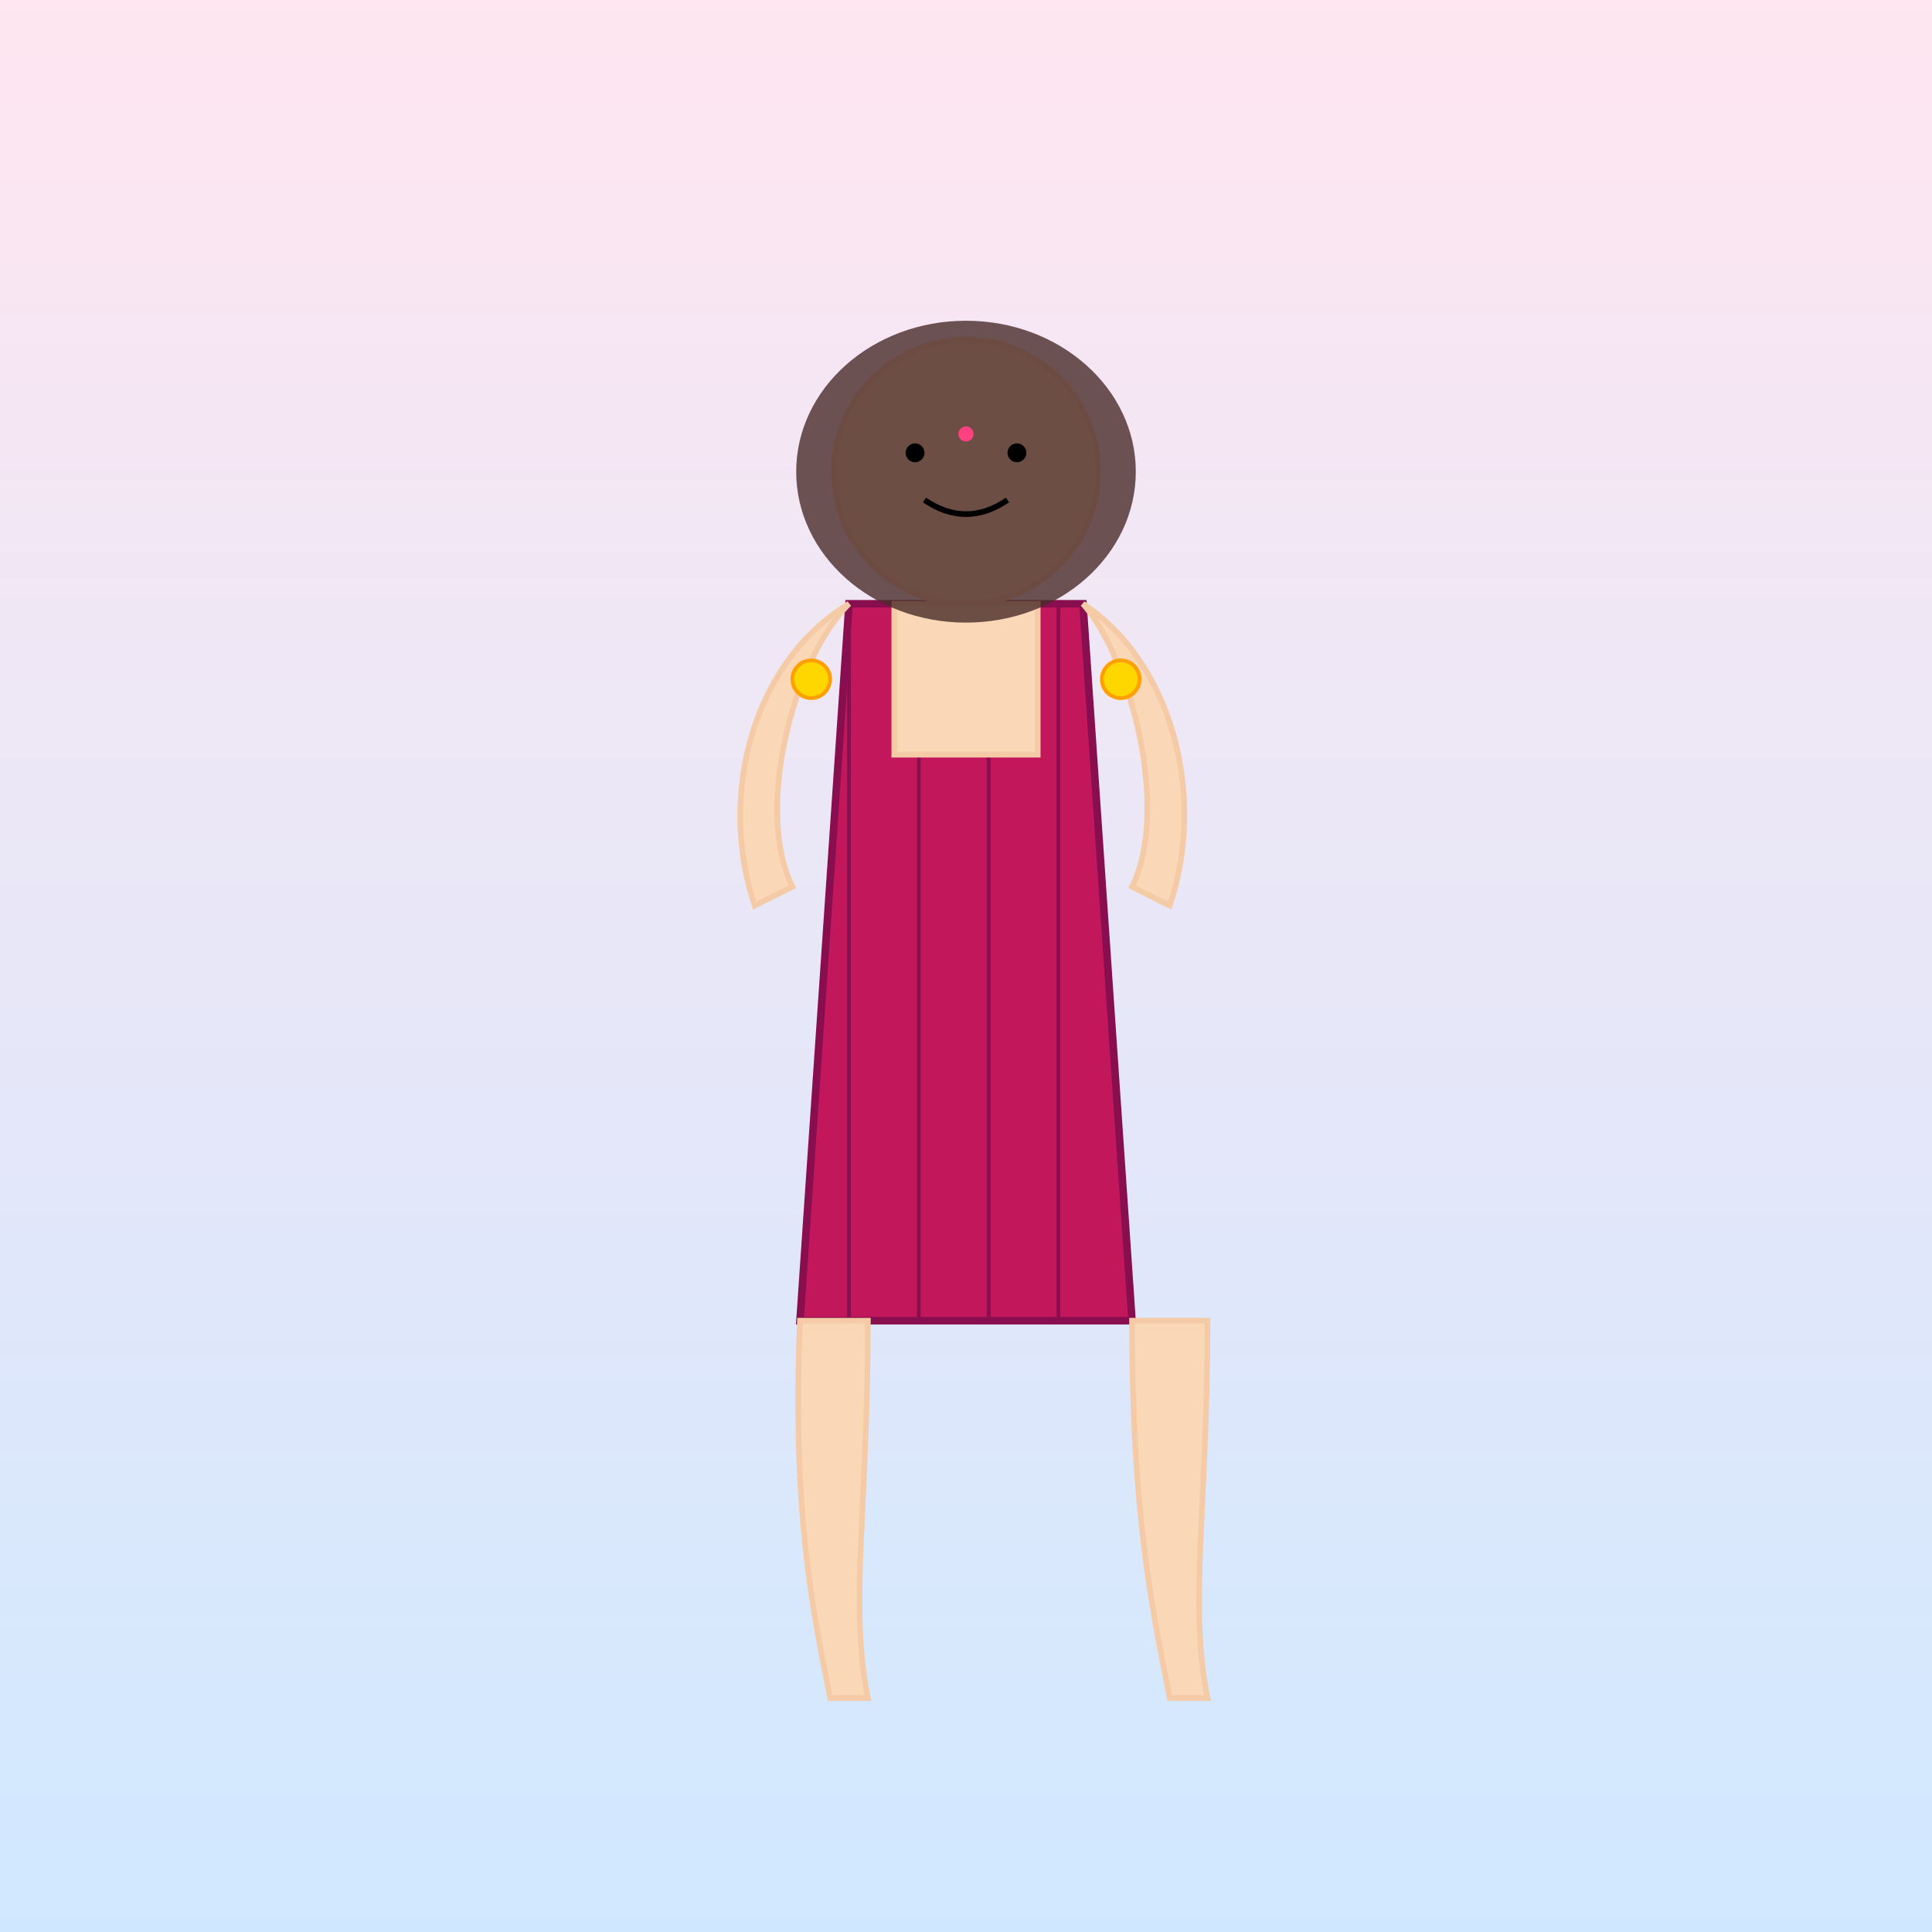 <!--

Generated by DrawGPT.
Free, open source, AI generated images in SVG, PNG, and HTML Canvas format.
https://drawgpt.ai

Created: 2025-05-20T12:28:14+00:00
-->
<svg id="svg-root-001" class="svg-canvas" viewBox="0 0 1024 1024"   xmlns="http://www.w3.org/2000/svg" xmlns:xlink="http://www.w3.org/1999/xlink">
  <rect x="0" y="0" width="1024" height="1024" fill="#808080" stroke="none"/>
  <title id="title-001" class="title">Radiant Saree Elegance</title>
  <desc id="desc-001" class="desc">A vibrant cartoon of a confident 25-year-old in a dazzling saree with a whimsical twist – fashion meets art with a smile!</desc>
  <defs>
    <linearGradient id="grad-bg-001" x1="0" y1="0" x2="0" y2="1">
      <stop offset="0%" stop-color="#ffe6f0"/>
      <stop offset="100%" stop-color="#d0e8ff"/>
    </linearGradient>
  </defs>
  <rect id="bg-rect-001" class="background" x="0" y="0" width="1024" height="1024" fill="url(#grad-bg-001)"/>
  
  <!-- Saree Body -->
  <path id="saree-001" class="saree" d="M450,320 L574,320 L600,700 L424,700 Z" fill="#C2185B" stroke="#880E4F" stroke-width="4"/>
  
  <!-- Saree Detailing -->
  <line id="saree-detail-001" class="saree-detail" x1="450" y1="320" x2="450" y2="700" stroke="#880E4F" stroke-width="2"/>
  <line id="saree-detail-002" class="saree-detail" x1="487" y1="320" x2="487" y2="700" stroke="#880E4F" stroke-width="2"/>
  <line id="saree-detail-003" class="saree-detail" x1="524" y1="320" x2="524" y2="700" stroke="#880E4F" stroke-width="2"/>
  <line id="saree-detail-004" class="saree-detail" x1="561" y1="320" x2="561" y2="700" stroke="#880E4F" stroke-width="2"/>
  
  <!-- Left Arm -->
  <path id="arm-left-001" class="arm" d="M450,320 C400,350 380,420 400,480 L420,470 C400,430 420,350 450,320 Z" fill="#FAD7B6" stroke="#F5CBA7" stroke-width="3"/>
  
  <!-- Right Arm -->
  <path id="arm-right-001" class="arm" d="M574,320 C620,350 640,420 620,480 L600,470 C620,430 600,350 574,320 Z" fill="#FAD7B6" stroke="#F5CBA7" stroke-width="3"/>
  
  <!-- Left Leg -->
  <path id="leg-left-001" class="leg" d="M424,700 C420,800 430,850 440,900 L460,900 C450,850 460,800 460,700 Z" fill="#FAD7B6" stroke="#F5CBA7" stroke-width="3"/>
  
  <!-- Right Leg -->
  <path id="leg-right-001" class="leg" d="M600,700 C600,800 610,850 620,900 L640,900 C630,850 640,800 640,700 Z" fill="#FAD7B6" stroke="#F5CBA7" stroke-width="3"/>
  
  <!-- Torso (partial exposure to show graceful skin) -->
  <rect id="torso-001" class="torso" x="474" y="320" width="76" height="80" fill="#FAD7B6" stroke="#F5CBA7" stroke-width="3"/>
  
  <!-- Face -->
  <circle id="face-001" class="face" cx="512" cy="250" r="70" fill="#FAD7B6" stroke="#F5CBA7" stroke-width="3"/>
  
  <!-- Hair -->
  <ellipse id="hair-001" class="hair" cx="512" cy="250" rx="90" ry="80" fill="#4A2C2A" opacity="0.8"/>
  
  <!-- Eyes -->
  <circle id="eye-left-001" class="eye" cx="485" cy="240" r="5" fill="#000000"/>
  <circle id="eye-right-001" class="eye" cx="539" cy="240" r="5" fill="#000000"/>
  
  <!-- Smile -->
  <path id="smile-001" class="smile" d="M490,265 Q512,280 534,265" stroke="#000000" stroke-width="3" fill="none"/>
  
  <!-- Bindi -->
  <circle id="bindi-001" class="bindi" cx="512" cy="230" r="4" fill="#FF4081"/>
  
  <!-- Decorative Jhumkas -->
  <circle id="jhumka-left-001" class="jhumka" cx="430" cy="360" r="10" fill="#FFD700" stroke="#FFA000" stroke-width="2"/>
  <circle id="jhumka-right-001" class="jhumka" cx="594" cy="360" r="10" fill="#FFD700" stroke="#FFA000" stroke-width="2"/>
</svg>